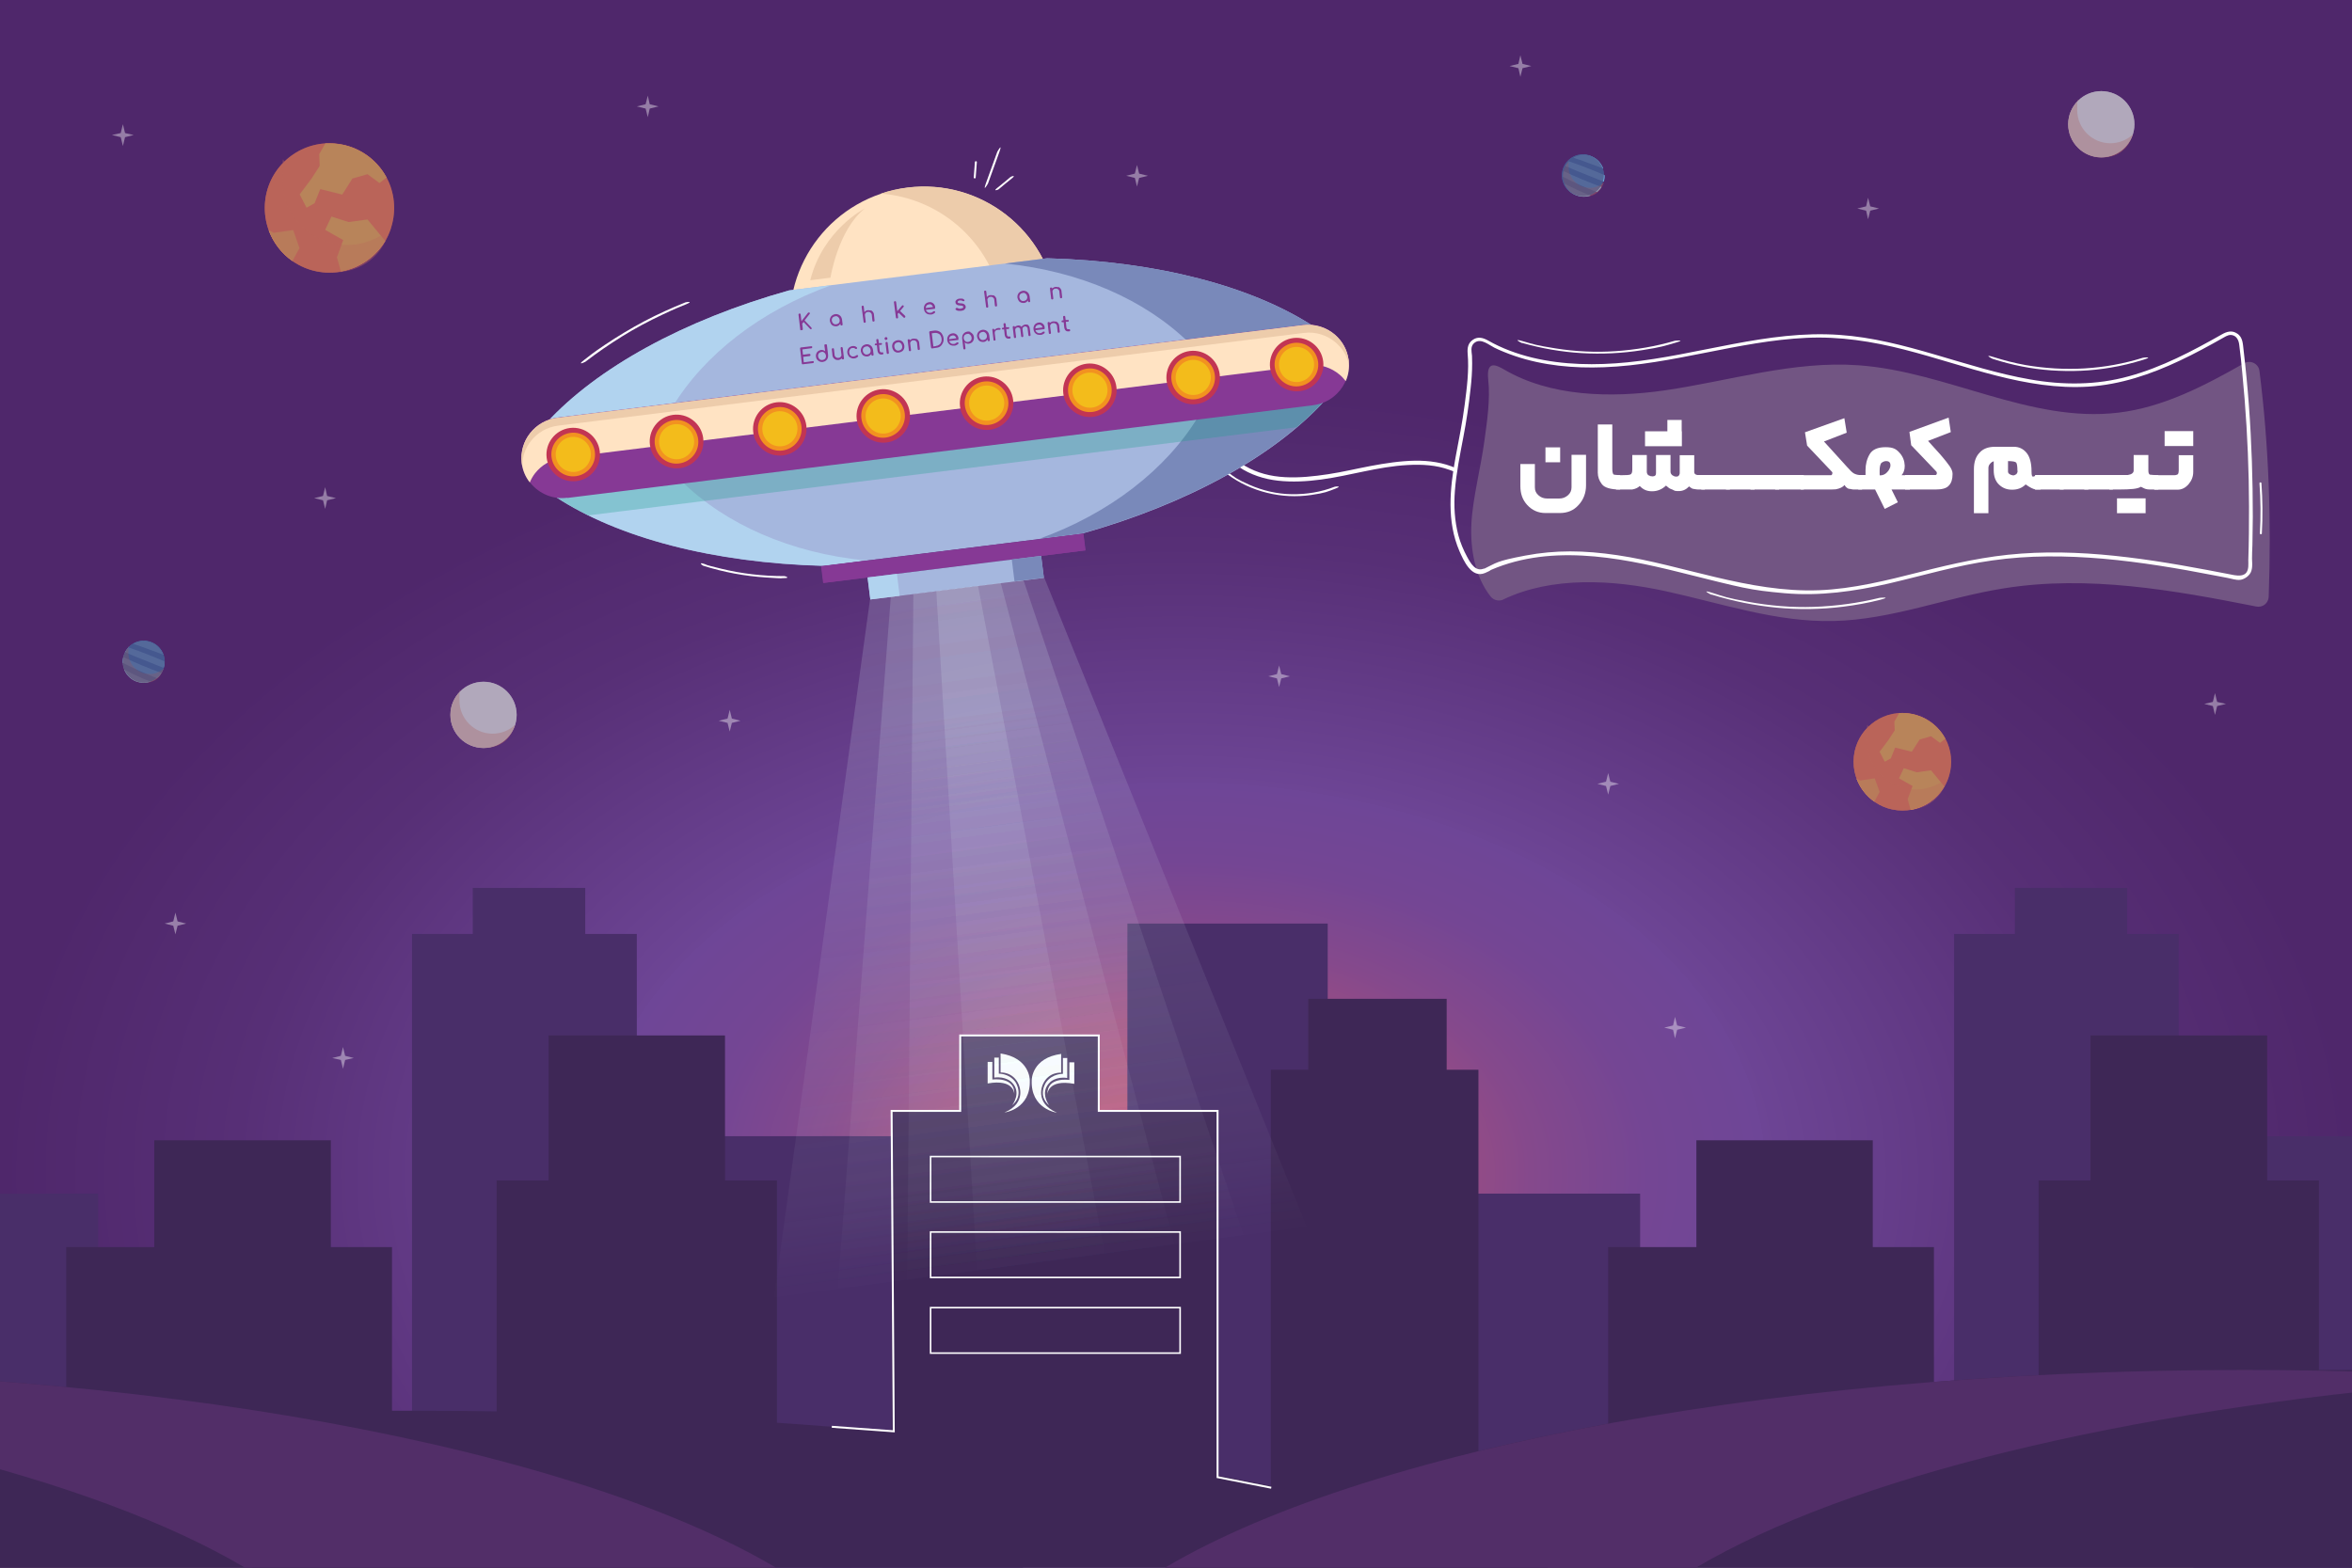 <svg xmlns="http://www.w3.org/2000/svg" xmlns:xlink="http://www.w3.org/1999/xlink" width="1200" height="800" viewBox="0 0 1200 800"><rect x="0" y="0" width="1200" height="800" fill="#333333" stroke="none"/><defs><style>      .cls-1 {        fill: #f29220;      }      .cls-2 {        fill: #edccab;      }      .cls-3 {        fill: #492e69;      }      .cls-4, .cls-5 {        fill: #ef7f5b;      }      .cls-6 {        fill: #6baddf;      }      .cls-7 {        fill: #4c8ac9;      }      .cls-8 {        fill: #c23553;      }      .cls-9, .cls-10, .cls-11 {        fill: #fff;      }      .cls-12 {        fill: #a5b7de;      }      .cls-13 {        opacity: .5;      }      .cls-13, .cls-14, .cls-15, .cls-16 {        fill: #3e2756;      }      .cls-17, .cls-18 {        fill: none;        stroke: #fff;        stroke-miterlimit: 10;      }      .cls-5, .cls-19 {        mix-blend-mode: multiply;      }      .cls-5, .cls-19, .cls-14 {        opacity: .3;      }      .cls-20 {        fill: url(#radial-gradient);      }      .cls-21 {        fill: url(#linear-gradient-3);      }      .cls-21, .cls-22, .cls-23, .cls-24 {        opacity: .2;      }      .cls-18 {        stroke-width: .8px;      }      .cls-25 {        fill: #f05771;        opacity: 0;      }      .cls-19 {        fill: #1d9e8b;      }      .cls-26 {        isolation: isolate;      }      .cls-22 {        fill: url(#linear-gradient-2);      }      .cls-27 {        fill: #ffe3c3;      }      .cls-28 {        fill: #edac5d;      }      .cls-29 {        fill: #b1d3ef;      }      .cls-10, .cls-16 {        opacity: .4;      }      .cls-23 {        fill: url(#linear-gradient);      }      .cls-30 {        fill: #f3bc1b;      }      .cls-31 {        fill: #725583;      }      .cls-24 {        fill: url(#linear-gradient-4);      }      .cls-32 {        fill: #522e68;      }      .cls-33 {        fill: #863995;      }      .cls-11 {        opacity: 0;      }      .cls-34 {        fill: #7989ba;      }    </style><radialGradient id="radial-gradient" cx="243.3" cy="369.4" fx="243.3" fy="369.4" r="250" gradientTransform="translate(16.9 8.1) scale(2.4 1.6)" gradientUnits="userSpaceOnUse"><stop offset="0" stop-color="#d2566c"></stop><stop offset="0" stop-color="#c9546f"></stop><stop offset=".2" stop-color="#a14e80"></stop><stop offset=".3" stop-color="#85498c"></stop><stop offset=".4" stop-color="#744694"></stop><stop offset=".5" stop-color="#6e4697"></stop><stop offset=".5" stop-color="#6d4595"></stop><stop offset=".8" stop-color="#572f76"></stop><stop offset="1" stop-color="#4f276b"></stop></radialGradient><linearGradient id="linear-gradient" x1="792" y1="720.5" x2="797.8" y2="129.6" gradientTransform="translate(1244.4 -23.2) rotate(172.9) scale(1 -.8)" gradientUnits="userSpaceOnUse"><stop offset="0" stop-color="#dff2f8" stop-opacity="0"></stop><stop offset=".1" stop-color="#def1f7" stop-opacity=".2"></stop><stop offset=".3" stop-color="#ddf1f7" stop-opacity=".4"></stop><stop offset=".5" stop-color="#dcf1f7" stop-opacity=".6"></stop><stop offset=".6" stop-color="#dbf1f7" stop-opacity=".8"></stop><stop offset=".8" stop-color="#dbf1f7" stop-opacity=".9"></stop><stop offset=".9" stop-color="#dbf1f7" stop-opacity="1"></stop><stop offset="1" stop-color="#dbf1f7"></stop></linearGradient><linearGradient id="linear-gradient-2" x1="792" y1="720.5" x2="797.8" y2="129.6" xlink:href="#linear-gradient"></linearGradient><linearGradient id="linear-gradient-3" x1="792" y1="720.5" x2="797.8" y2="129.6" xlink:href="#linear-gradient"></linearGradient><linearGradient id="linear-gradient-4" x1="792" y1="720.5" x2="797.8" y2="129.6" xlink:href="#linear-gradient"></linearGradient></defs><g class="cls-26"><g id="Layer_2"><rect class="cls-20" x="-11.7" y="-12.6" width="1224.4" height="821.2"></rect></g><g id="Layer_3"><path class="cls-11" d="M740.9,519.4c-193.8,31.1-384.7,76.5-574.6,125.6v-6.8c2.9-1.1,5.8-2.1,8.7-3.2,112.9-41,227.8-77.3,343.2-110.6,120-34.6,241.3-67.1,363.7-92.5,50.6-10.5,101.3-19.8,151.9-28.2v64.4c-51.4,9-102.7,19.2-153.6,30.4-46.5,6.6-92.9,13.4-139.2,20.9ZM897,566c-158.5,34.7-315,79.3-468.1,132.7-43.5,15.1-86.7,31-129.7,47.6,130.7-37,262-72.2,395.1-99.5,112.6-23,226.1-41,339.5-59.6v-40.3c-6.7.9-13.4,1.9-20.1,2.8-38.9,5.4-77.8,10.8-116.6,16.3ZM593.6,785.2c-35.7,12.3-70.5,25-104.8,38.2,99-22.8,198.6-42.8,298.4-61.3,81.9-15.2,164.1-28.7,246.6-40.3v-58.3c-9.7,2.1-19.5,4.3-29.2,6.5-138.8,31.4-276.3,68.9-410.9,115.2ZM966.5,138.2c22.4-2.4,44.8-4.7,67.3-6.9V49.8c-31.7,4.2-63.2,8.8-96.6,14-64.9,10-129.6,21.5-194.2,33.4-126.1,23.2-251.4,51.3-375.1,85.4-61.8,17.1-123.2,35.6-184.1,55.8-5.8,1.9-11.7,3.9-17.5,5.9v34.4c128.8-29.9,258.3-57.3,388.5-80.8,136.5-24.6,273.8-44.7,411.7-59.6ZM166.3,110.2C386.1,55.5,608,12.1,833-15.5c57.2-7,114.6-13,172-18.2h-111.9c-52.9,3.2-105.8,7.1-158.6,11.8-128.3,11.4-249.2,27.1-375.8,52-64.8,12.8-129.1,27.9-192.5,45.9v34.2ZM166.3,725.3c18-7.6,36.1-15,54.2-22.3-18.1,4.6-36.2,9.3-54.2,14v8.3ZM1033.7,815.5c-25.3,5.9-50.5,12-75.6,18.3h75.6v-18.3ZM246.7,833.7h41.2c23.1-10.8,46.3-21.3,69.7-31.4-37,10.3-74,20.8-110.9,31.4ZM325.1-33.7h-158.9V4.3c52.5-14.5,105.5-27.1,158.9-38ZM554.2,284.6c131.5-28.5,264-53.8,397.3-72.7,27.4-3.9,54.8-7.5,82.3-10.9v-.2c-42.6,4.1-85.2,8.6-127.7,13.7-130.6,15.6-263.9,36.8-396.2,62-115.1,21.9-229.5,46.6-343.6,73.3v38.4c.1,0,.3,0,.4-.1,127.1-41.8,256.8-75.1,387.5-103.5ZM346.8,503.7c-60.3,12.6-120.5,26-180.5,39.9v20.8c9-3.2,18-6.4,27-9.5,50.9-17.8,102.1-34.8,153.6-51.2ZM527.5,398.6c115.7-19.8,232.1-35.9,348.6-50.2,52.5-6.5,105.1-12.4,157.7-18.2v-59.9c-35.3,4.4-70.2,9.2-106,14.7-131.2,20-262,45.4-391.5,74.5-124.8,28-248.7,60.9-370,101.7v11.2c7.2-1.7,14.4-3.3,21.6-5,112.6-25.7,225.7-49.3,339.6-68.8Z"></path></g><g id="Layer_6"><path class="cls-31" d="M767.1,305.9c-2.2,1.1-4.9.5-6.5-1.4-8-10.1-10.5-24-9.9-37s4.8-28.6,6.7-42.9c1.3-9.5,3-20.8,1.9-30.9s4.2-7.4,8-5.2c23.6,13.9,54.3,14.7,82.1,10.7,33-4.8,65.6-15.2,98.8-12.8,45,3.2,87.6,29.5,132.4,24.2,23-2.7,44.1-13.7,64.3-25.2,3.3-1.9,7.5.2,7.9,4,4.8,38,6.1,76.8,4.7,115.1-.1,3.3-3.1,5.7-6.4,5-42.4-8.4-85.8-16.1-128.5-9.3-29.3,4.6-57.6,16.1-87.2,16.7-29,.7-57.1-9-85.5-15.2-27.1-5.9-58-7.7-82.9,4.2Z"></path><path class="cls-9" d="M626.2,242c6,4.5,13,7.7,20.3,9.5s14.9,2.2,22.4,1.1,8.3-1.7,12.3-3.2.3-1.2-.3-1c-6.9,2.7-14.4,3.9-21.8,3.8s-14.8-1.8-21.6-4.8-7.5-3.8-10.8-6.3-1,.5-.5.9h0Z"></path><path class="cls-9" d="M776.6,175c9.9,2.8,20.1,4.6,30.4,5.2s20.6.1,30.8-1.5,11.4-2.2,17-3.8.4-1.1-.3-1c-9.8,2.9-20,4.6-30.2,5.3s-20.5.2-30.6-1.4-11.3-2.1-16.8-3.7-.9.8-.3,1h0Z"></path><path class="cls-9" d="M1016.9,183.2c9.6,3.1,19.6,5.1,29.7,5.8s20.3.3,30.2-1.4c5.6-.9,11.2-2.3,16.7-4s.4-1.2-.3-1c-9.6,3-19.6,4.8-29.6,5.4s-20.2,0-30.1-1.7c-5.6-1-11-2.4-16.4-4.1s-.9.8-.3,1h0Z"></path><path class="cls-9" d="M873.3,303.4c10.8,3.4,21.9,5.6,33.2,6.7s22.7.9,33.9-.5c6.3-.8,12.6-1.9,18.8-3.5s.4-1.1-.3-1c-11,2.7-22.2,4.2-33.5,4.6s-22.5-.6-33.5-2.6-12.4-2.7-18.4-4.6-.9.8-.3,1h0Z"></path><path class="cls-9" d="M1152.8,246.6c.6,8.5.7,17.1.2,25.6,0,.6,1,.6,1,0,.5-8.5.4-17.1-.2-25.6,0-.6-1-.6-1,0h0Z"></path><path class="cls-9" d="M298.4,184.8c6.1-4.7,12.5-9.1,19.1-13.2s13.4-7.7,20.4-11,8-3.6,12.1-5.3.3-1.2-.3-1c-7.2,2.9-14.3,6.1-21.1,9.7s-13.6,7.7-20,12-7.2,5.1-10.7,7.8,0,1.3.5.9h0Z"></path><path class="cls-9" d="M497.8,90.6l.6-7.9c0-.6-1-.6-1,0l-.6,7.9c0,.6,1,.6,1,0h0Z"></path><path class="cls-9" d="M504.1,93.6c1.9-5.3,3.8-10.5,5.7-15.8s-.7-.9-1-.3c-1.9,5.3-3.8,10.5-5.7,15.8s.7.9,1,.3h0Z"></path><path class="cls-9" d="M509.5,96.6c2.3-1.9,4.5-3.8,6.8-5.6s-.2-1.1-.7-.7c-2.3,1.9-4.5,3.8-6.8,5.6s.2,1.1.7.7h0Z"></path><path class="cls-9" d="M358.8,288.7c10.4,3.3,21.2,5.3,32.1,6s6.2.3,9.3.3.6-1,0-1c-10.9,0-21.7-1.2-32.3-3.8s-5.9-1.6-8.8-2.5-.9.8-.3,1h0Z"></path></g><g id="Layer_1"><g><rect class="cls-3" x="575.2" y="471.3" width="102.2" height="299.1"></rect><rect class="cls-3" x="419.7" y="579.8" width="102.2" height="221.7"></rect><rect class="cls-3" x="1119.1" y="579.8" width="102.2" height="221.7"></rect><rect class="cls-3" x="732.3" y="609.1" width="104.5" height="178.3"></rect><polygon class="cls-3" points="1085.3 453.1 1028 453.1 1028 476.6 997 476.6 997 733.4 1028 733.4 1085.3 733.4 1111.6 733.4 1111.6 476.6 1085.3 476.6 1085.3 453.1"></polygon></g><g><polygon class="cls-15" points="1156.7 602.4 1156.7 528.4 1066.6 528.4 1066.6 602.4 1040.1 602.4 1040.1 794.1 1183.1 794.1 1183.1 602.4 1156.7 602.4"></polygon><polygon class="cls-15" points="955.5 636.4 955.5 581.9 865.5 581.9 865.5 636.4 820.5 636.4 820.5 761.7 986.7 761.7 986.7 636.4 955.5 636.4"></polygon><polygon class="cls-15" points="738.1 545.9 738.1 509.7 667.5 509.7 667.5 545.9 648.4 545.9 648.4 794.1 754.3 794.1 754.3 545.9 738.1 545.9"></polygon><polygon class="cls-15" points="560.6 566.9 560.6 528.4 489.9 528.4 489.9 566.9 454.9 566.9 454.9 761.7 621.2 761.7 621.2 566.9 560.6 566.9"></polygon></g><rect class="cls-3" x="332.4" y="579.8" width="102.2" height="221.7"></rect><rect class="cls-3" x="-54.4" y="609.1" width="104.5" height="178.3"></rect><polygon class="cls-3" points="298.6 453.1 241.2 453.1 241.2 476.6 210.2 476.6 210.2 733.4 241.2 733.4 298.6 733.4 324.9 733.4 324.9 476.6 298.6 476.6 298.6 453.1"></polygon><polygon class="cls-15" points="369.9 602.4 369.9 528.4 279.9 528.4 279.9 602.4 253.4 602.4 253.4 794.1 396.4 794.1 396.4 602.4 369.9 602.4"></polygon><polygon class="cls-15" points="168.8 636.4 168.8 581.9 78.7 581.9 78.7 636.4 33.8 636.4 33.8 761.7 200 761.7 200 636.4 168.8 636.4"></polygon><path class="cls-15" d="M808.1,808.6c-100.7-52.2-330.7-88.7-598.4-88.7s-54.5.4-81,1.1v87.6h679.4Z"></path><path class="cls-15" d="M580.8,808.6c94.9-64.5,311.8-109.5,564.1-109.5s51.4.5,76.4,1.4v108.1h-640.5Z"></path><path class="cls-32" d="M1221.3,700.5c-25-.9-50.5-1.4-76.4-1.4-252.3,0-469.1,45-564.1,109.5h270.9c69.4-47.1,203.8-83.8,369.6-100.2v-7.9Z"></path><path class="cls-15" d="M409.5,808.6c-94.9-64.5-311.8-109.5-564.1-109.5-25.9,0-51.4.5-76.4,1.4v108.1s640.5,0,640.5,0Z"></path><path class="cls-32" d="M-231,700.5c25-.9,50.5-1.4,76.4-1.4,252.3,0,469.1,45,564.1,109.5H138.6c-69.4-47.1-203.8-83.8-369.6-100.2v-7.9Z"></path><polyline class="cls-17" points="424.4 728.1 456 730.4 454.9 566.9 489.9 566.9 489.9 528.4 560.6 528.4 560.6 566.9 621.2 566.9 621.2 753.8 648.6 759.2"></polyline><rect class="cls-18" x="474.8" y="590.2" width="127.3" height="23.2"></rect><rect class="cls-18" x="474.8" y="628.7" width="127.3" height="23.2"></rect><rect class="cls-18" x="474.8" y="667.3" width="127.3" height="23.2"></rect><g><circle class="cls-4" cx="168.1" cy="106.1" r="33"></circle><path class="cls-28" d="M162.8,78.8l3.2-5.6c.7,0,1.4,0,2.1,0,12.6,0,23.5,7,29.1,17.4l-3.6,2.8-6.1-4.5-7.7,2.2-5.2,8.2-11.2-2.8-2.9,7.2-4.1,2.3-3.5-6.8,6-8,4.2-6.5-.2-6ZM196.5,122.9l-9-10.9-9.7,1.3-8.7-2.8-3.2,6.8,9.2,5.2-3.2,8.8,2,7.2c9.7-1.7,17.9-7.6,22.7-15.7ZM137.1,117.5c2.4,6.4,6.6,11.9,12.1,15.7l3.6-6.6-3.2-9.2-10,1.4-2.4-1.3Z"></path><path class="cls-5" d="M177.1,125c-18.2,0-33-14.8-33-33s.5-6.8,1.5-10c-6.5,6-10.5,14.6-10.5,24.2,0,18.2,14.8,33,33,33s27.2-9.7,31.5-23c-5.9,5.5-13.8,8.8-22.5,8.8Z"></path><circle class="cls-14" cx="168.1" cy="106.1" r="33"></circle></g><g><circle class="cls-4" cx="970.6" cy="388.7" r="24.9"></circle><path class="cls-28" d="M966.6,368.1l2.4-4.2c.5,0,1.1,0,1.6,0,9.5,0,17.7,5.3,21.9,13.1l-2.7,2.1-4.6-3.4-5.8,1.7-4,6.2-8.5-2.1-2.2,5.5-3.1,1.7-2.6-5.1,4.5-6,3.2-4.9-.2-4.5ZM992,401.3l-6.8-8.2-7.3,1-6.6-2.1-2.4,5.2,6.9,3.9-2.5,6.7,1.5,5.5c7.3-1.3,13.5-5.7,17.1-11.9ZM947.2,397.3c1.8,4.8,5,8.9,9.1,11.8l2.7-5-2.5-6.9-7.5,1.1-1.8-1Z"></path><path class="cls-5" d="M977.4,402.9c-13.7,0-24.9-11.1-24.9-24.9s.4-5.2,1.2-7.5c-4.9,4.5-8,11-8,18.2,0,13.7,11.1,24.9,24.9,24.9s20.5-7.3,23.7-17.4c-4.4,4.1-10.4,6.7-16.9,6.7Z"></path><circle class="cls-14" cx="970.6" cy="388.7" r="24.9"></circle></g><g><circle class="cls-9" cx="1072.1" cy="63.4" r="16.9"></circle><path class="cls-25" d="M1065.9,57.3c6.1-1.7,12.4-3.5,18.9-5,1.4,1.6,2.5,3.4,3.2,5.5-6.8,1.2-13.5,2.4-20.3,3.6-4.2.7-8.3,1.4-12.5,2.2,0,0,0,0,0-.1,0-1.1.1-2.1.3-3.1,3.5-1,6.9-2.1,10.4-3ZM1055.5,66.3c.3,2,1,3.9,2,5.6,4.8-1.8,9.6-3.4,14.4-5,5.6-1.9,11.3-3.6,17-5.4,0-.3,0-.7-.1-1-7.4,1.3-14.7,2.6-22.1,3.9-3.7.6-7.4,1.3-11.1,1.9ZM1076.6,79c-1.8.4-3.5.9-5.3,1.3.3,0,.5,0,.8,0,3.1,0,5.9-.8,8.4-2.3-1.3.3-2.6.6-3.9.9ZM1088.9,64.6c-4.9,1.5-9.8,3.1-14.7,4.7-5,1.7-10,3.3-14.9,5.2,1.5,1.8,3.4,3.2,5.6,4.2,6.8-1.7,13.6-3.3,20.4-4.8,2-2.6,3.3-5.8,3.6-9.3ZM1065.2,54.7c5.6-1.5,11.4-3.2,17.3-4.6-2.9-2.3-6.5-3.6-10.4-3.6-7.1,0-13.2,4.4-15.7,10.7,2.9-.9,5.9-1.7,8.8-2.5Z"></path><path class="cls-5" d="M1076.7,73.1c-9.3,0-16.9-7.6-16.9-16.9s.3-3.5.8-5.1c-3.3,3.1-5.4,7.5-5.4,12.4,0,9.3,7.6,16.9,16.9,16.9s13.9-4.9,16.1-11.8c-3,2.8-7.1,4.5-11.5,4.5Z"></path><circle class="cls-16" cx="1072.1" cy="63.4" r="16.9"></circle></g><g><circle class="cls-9" cx="246.7" cy="364.8" r="16.9"></circle><path class="cls-25" d="M240.5,358.6c6.1-1.7,12.4-3.5,18.9-5,1.4,1.6,2.5,3.4,3.2,5.5-6.8,1.2-13.5,2.4-20.3,3.6-4.2.7-8.3,1.4-12.5,2.2,0,0,0,0,0-.1,0-1.1.1-2.1.3-3.1,3.5-1,6.9-2.1,10.4-3ZM230.1,367.6c.3,2,1,3.9,2,5.6,4.8-1.8,9.6-3.4,14.4-5,5.6-1.9,11.3-3.6,17-5.4,0-.3,0-.7-.1-1-7.4,1.3-14.7,2.6-22.1,3.9-3.7.6-7.4,1.3-11.1,1.9ZM251.2,380.3c-1.8.4-3.5.9-5.3,1.3.3,0,.5,0,.8,0,3.1,0,5.9-.8,8.4-2.3-1.3.3-2.6.6-3.9.9ZM263.5,365.9c-4.9,1.5-9.8,3.1-14.7,4.7-5,1.7-10,3.3-14.9,5.2,1.5,1.8,3.4,3.2,5.6,4.2,6.8-1.7,13.6-3.3,20.4-4.8,2-2.6,3.3-5.8,3.6-9.3ZM239.8,356.1c5.6-1.5,11.4-3.2,17.3-4.6-2.9-2.3-6.5-3.6-10.4-3.6-7.1,0-13.2,4.4-15.7,10.7,2.9-.9,5.9-1.7,8.8-2.5Z"></path><path class="cls-5" d="M251.3,374.4c-9.3,0-16.9-7.6-16.9-16.9s.3-3.5.8-5.1c-3.3,3.1-5.4,7.5-5.4,12.4,0,9.3,7.6,16.9,16.9,16.9s13.9-4.9,16.1-11.8c-3,2.8-7.1,4.5-11.5,4.5Z"></path><circle class="cls-16" cx="246.7" cy="364.8" r="16.9"></circle></g><g><circle class="cls-7" cx="808.1" cy="89.7" r="10.7" transform="translate(444.4 816.9) rotate(-69.8)"></circle><path class="cls-6" d="M802.8,80.4c.1,0,.3-.2.4-.2,5.2-2.7,11.7-.6,14.3,4.7.2.4.3.7.5,1.1-2-.8-4-1.5-5.9-2.2-3.1-1.2-6.2-2.3-9.3-3.3ZM818.3,92.7c.3-1.1.5-2.2.4-3.3-6-2.6-12.1-5-18.3-7.1-.7.7-1.3,1.6-1.8,2.4,6.5,2.9,13.1,5.3,19.6,8ZM814.8,98c.9-.8,1.7-1.6,2.3-2.6-6.6-2.4-13.1-5.1-19.4-8.1-.2,1-.3,1.9-.3,2.9,5.6,2.9,11.4,5.5,17.3,7.8ZM798.2,93.7c.1.3.3.6.4.9,2.4,4.8,8,6.9,13,5.2-4.6-1.7-9-3.8-13.4-6.1Z"></path><path class="cls-5" d="M811,95.8c-5.9,0-10.7-4.8-10.7-10.7s.2-2.2.5-3.2c-2.1,1.9-3.4,4.7-3.4,7.8,0,5.9,4.8,10.7,10.7,10.7s8.8-3.1,10.2-7.4c-1.9,1.8-4.5,2.9-7.3,2.9Z"></path><circle class="cls-13" cx="808.1" cy="89.7" r="10.7" transform="translate(444.4 816.9) rotate(-69.8)"></circle></g><g><circle class="cls-7" cx="73.3" cy="337.8" r="10.7" transform="translate(-269 289.8) rotate(-69.8)"></circle><path class="cls-6" d="M68.1,328.5c.1,0,.3-.2.4-.2,5.2-2.7,11.7-.6,14.3,4.7.2.4.3.7.5,1.1-2-.8-4-1.5-5.9-2.2-3.1-1.2-6.2-2.3-9.3-3.3ZM83.5,340.8c.3-1.1.5-2.2.4-3.3-6-2.6-12.1-5-18.3-7.1-.7.7-1.3,1.6-1.8,2.4,6.5,2.9,13.1,5.3,19.6,8ZM80,346c.9-.8,1.7-1.6,2.3-2.6-6.6-2.4-13.1-5.1-19.4-8.1-.2,1-.3,1.9-.3,2.9,5.6,2.9,11.4,5.5,17.3,7.8ZM63.4,341.7c.1.3.3.6.4.9,2.4,4.8,8,6.9,13,5.2-4.6-1.7-9-3.8-13.4-6.1Z"></path><path class="cls-5" d="M76.2,343.9c-5.9,0-10.7-4.8-10.7-10.7s.2-2.2.5-3.2c-2.1,1.9-3.4,4.7-3.4,7.8,0,5.9,4.8,10.7,10.7,10.7s8.8-3.1,10.2-7.4c-1.9,1.8-4.5,2.9-7.3,2.9Z"></path><circle class="cls-13" cx="73.3" cy="337.8" r="10.7" transform="translate(-269 289.8) rotate(-69.8)"></circle></g><polygon class="cls-10" points="176.1 538.8 180.5 539.9 176.1 540.9 175 545.4 173.9 540.9 169.5 539.9 173.9 538.8 175 534.3 176.1 538.8"></polygon><polygon class="cls-10" points="580.1 84.2 579 88.6 574.6 89.7 579 90.8 580.1 95.2 581.2 90.8 585.7 89.7 581.2 88.6 580.1 84.2"></polygon><polygon class="cls-10" points="854.6 518.9 853.6 523.3 849.1 524.4 853.6 525.5 854.6 529.9 855.7 525.5 860.2 524.4 855.7 523.3 854.6 518.9"></polygon><polygon class="cls-10" points="330.5 48.8 329.4 53.2 324.9 54.3 329.4 55.4 330.5 59.8 331.5 55.4 336 54.3 331.5 53.2 330.5 48.8"></polygon><polygon class="cls-10" points="165.9 248.6 164.8 253.1 160.3 254.2 164.8 255.3 165.9 259.7 166.9 255.3 171.4 254.2 166.9 253.1 165.9 248.6"></polygon><polygon class="cls-10" points="775.7 28.2 774.7 32.6 770.2 33.7 774.7 34.8 775.7 39.2 776.8 34.8 781.3 33.7 776.8 32.6 775.7 28.2"></polygon><polygon class="cls-10" points="62.7 63.4 61.6 67.9 57.1 68.9 61.6 70 62.7 74.5 63.8 70 68.2 68.9 63.8 67.9 62.7 63.4"></polygon><polygon class="cls-10" points="652.6 339.6 651.5 344 647.1 345.1 651.5 346.2 652.6 350.6 653.7 346.2 658.1 345.1 653.7 344 652.6 339.6"></polygon><polygon class="cls-10" points="953.1 100.9 952.1 105.3 947.6 106.4 952.1 107.5 953.1 111.9 954.2 107.5 958.7 106.4 954.2 105.3 953.1 100.9"></polygon><polygon class="cls-10" points="372.3 362.2 371.2 366.7 366.7 367.8 371.2 368.9 372.3 373.3 373.4 368.9 377.8 367.8 373.4 366.7 372.3 362.2"></polygon><polygon class="cls-10" points="1130.1 353.7 1129 358.2 1124.6 359.2 1129 360.3 1130.1 364.8 1131.2 360.3 1135.7 359.2 1131.2 358.2 1130.1 353.7"></polygon><polygon class="cls-10" points="820.5 394.5 819.4 398.9 815 400 819.4 401.1 820.5 405.5 821.6 401.1 826 400 821.6 398.9 820.5 394.5"></polygon><polygon class="cls-10" points="89.5 465.7 88.4 470.2 84 471.3 88.4 472.4 89.5 476.8 90.6 472.4 95 471.3 90.6 470.2 89.5 465.7"></polygon><path class="cls-9" d="M632,238.2c6,4.1,13,6.3,20.1,7.1s14.7.4,22-.6c7.3-1,14.5-2.6,21.7-4.1s14.9-2.9,22.4-3.3,14.6,0,21.4,2.5,1.6.6,2.4,1,1.1.1,1.4-.4.1-1.1-.4-1.4c-6.6-3-13.9-4-21.1-3.9s-15.2,1.3-22.6,2.7-14.4,3.1-21.7,4.2-14.6,1.9-22,1.5-14.1-2.1-20.3-5.7-1.5-.9-2.3-1.4c-1.1-.7-2.1,1-1,1.7h0Z"></path><path class="cls-9" d="M757.2,290.1c-4.4,1.9-6.9-2.7-8.7-6s-3.4-7.1-4.4-10.8c-2-7.5-2.4-15.3-1.8-22.9.7-9.2,2.6-18.3,4.3-27.3,1.6-8.2,2.8-16.5,3.7-24.8.5-4.3.8-8.6.8-12.9s-.1-3.9-.3-5.8,0-3.7,1.8-4.9c3.2-2.1,7,1.3,9.8,2.7s6.8,3,10.3,4.2c14.6,5,30.3,6.4,45.7,5.8,34.9-1.3,68.4-13.4,103.3-15,16.9-.8,33.5,1.8,49.9,6s31.2,9.3,47,13.3c15.3,3.9,31.1,6.6,46.9,5.6,16.3-1,31.9-6.3,46.5-13.2,7.7-3.6,15.2-7.7,22.6-11.9,1.6-.9,3-1.7,4.9-1s2.8,2.8,3,5c.6,4.6,1.1,9.2,1.5,13.8,1.8,18.2,2.9,36.5,3.3,54.8.2,9.2.2,18.3.1,27.5,0,4.5-.2,9-.3,13.5,0,2.1.3,4.7-1,6.4s-3.9,1.7-6.2,1.3c-18-3.5-36-6.9-54.2-9.1-18.1-2.2-36.3-3.2-54.5-1.9s-34.6,5.1-51.6,9.4-34,8.6-51.5,9.3c-17.9.7-35.6-2.6-52.9-6.7-16.6-3.9-33.2-8.7-50.1-11.2s-31.4-2.7-46.8.2-14.6,3.7-21.4,6.9-.1,2.3,1,1.7c31.3-14.9,67.3-8,99.4,0s35.1,9,53.1,10.6c18,1.6,35.6-.9,53.1-4.9,17.6-4.1,35-9.3,52.9-11.8,18.7-2.7,37.7-2.5,56.5-.9,19.3,1.7,38.3,4.9,57.3,8.6,2.1.4,4.2.8,6.3,1.2s4.3,1.2,6.4,1,5.1-2.1,5.8-4.7.3-4.2.3-6.1.1-4.8.2-7.1c0-4.8.2-9.5.2-14.3,0-19-.6-38-2-56.9-.7-9.4-1.6-18.7-2.7-28.1-.4-3.1-.3-6.6-3.3-8.5-2.7-1.8-5.3-1-7.9.5-15,8.5-30.5,16.7-47.3,21.3-16.6,4.6-33.6,4.6-50.5,1.6-32.8-5.7-63.7-20.4-97.2-22.7-36.8-2.6-72,10.4-108.2,14-16.1,1.6-32.7,1.4-48.5-2.4-7.8-1.9-15.5-4.7-22.5-8.7-2.5-1.4-5.1-2.2-7.7-.5s-3,4.2-2.8,7c.8,8.7-.4,17.6-1.5,26.2s-3,18.1-4.7,27.1c-2.9,15.8-4.5,32.5,2,47.6,2.2,5,6.2,14.1,13.1,11.2s.7-2.4-.5-1.9Z"></path></g><g id="Layer_4"><g><path class="cls-9" d="M510.5,537.5v9.8s6.3-.5,9.2,6c0,0,4.6,9.4-7.2,14.4,0,0,13.5-1.6,12.9-16.6,0,0,0-11.3-14.9-13.5Z"></path><path class="cls-9" d="M509.6,539.9v8s5.2-.2,8.4,4.2c0,0,4.7,6.7-1.6,11.9,0,0,5.2-6.5-.3-11.8,0,0-3-3.1-8.8-2.3v-10.2s2.4,0,2.4,0Z"></path><path class="cls-9" d="M503.9,541.9h2.4s0,9,0,9c0,0,11.7-1.7,11.2,7.6,0,0,.3-8.1-13.6-5.6v-11Z"></path><path class="cls-9" d="M541.4,537.6v9.8s-6.4-.6-9.3,5.9c0,0-4.7,9.3,7.1,14.5,0,0-13.5-1.8-12.8-16.7,0,0,0-11.3,15.1-13.3Z"></path><path class="cls-9" d="M542.3,540v8s-5.3-.2-8.5,4.2c0,0-4.8,6.6,1.5,11.9,0,0-5.1-6.6.4-11.8,0,0,3-3.1,8.8-2.2v-10.2s-2.3,0-2.3,0Z"></path><path class="cls-9" d="M548,542.1h-2.4s0,9,0,9c0,0-11.7-1.8-11.2,7.5,0,0-.2-8.1,13.7-5.5v-11Z"></path></g><path class="cls-27" d="M462.9,95.8c37.5-4.7,71.6,21.9,76.3,59.4l-135.7,16.9c-4.7-37.5,21.9-71.6,59.4-76.3Z"></path><path class="cls-2" d="M449.4,98.8c4.3-1.5,8.8-2.5,13.5-3.1,37.5-4.7,71.6,21.9,76.3,59.4l-27.3,3.4c-4.1-32.8-30.7-57.3-62.5-59.7Z"></path><path class="cls-2" d="M441.2,106.4s-21.3,10.8-27.8,36.6l10.3-1.3s3.9-24.5,17.5-35.3Z"></path><path class="cls-12" d="M278.8,215.8c25.7-28,69.7-52.4,123.8-67.6l131.7-16.4c56.2,1.5,104.8,14.3,136.6,35.2l-392,48.8Z"></path><path class="cls-34" d="M512.7,134.5l21.6-2.7c56.2,1.5,104.8,14.3,136.6,35.2l-64.2,8c-22.4-22-55.8-36.7-93.9-40.5Z"></path><path class="cls-29" d="M402.6,148.2l21.6-2.7c-36.1,13-64.9,35.4-81.2,62.3l-64.2,8c25.7-28,69.7-52.4,123.8-67.6Z"></path><path class="cls-12" d="M283.5,253.6c31.8,20.9,80.4,33.7,136.6,35.2l131.7-16.4c54.1-15.2,98.1-39.6,123.8-67.6l-392,48.8Z"></path><path class="cls-34" d="M530.1,275l21.6-2.7c54.1-15.2,98.1-39.6,123.8-67.6l-64.2,8c-16.3,26.8-45.1,49.3-81.2,62.3Z"></path><path class="cls-29" d="M420,288.7l21.6-2.7c-38.1-3.7-71.6-18.5-93.9-40.5l-64.2,8c31.8,20.9,80.4,33.7,136.6,35.2Z"></path><path class="cls-19" d="M661.7,218l-361.5,45c-6-2.9-11.5-6.1-16.7-9.4l392-48.8c-4.1,4.5-8.8,8.9-13.8,13.2Z"></path><path class="cls-33" d="M289.5,254.1l380.4-47.3c4.8-.6,9-2.7,12.2-5.9,4.4-4.3,6.8-10.6,6-17.2h0c-.7-5.2-3.2-9.8-7-13-4.3-3.7-10.2-5.7-16.3-4.9l-380.4,47.3c-5.7.7-10.6,3.6-13.9,7.8-3.3,4.2-5,9.6-4.3,15.2h0c1,7.8,6.2,14,13.1,16.7,3.1,1.2,6.6,1.7,10.1,1.2Z"></path><path class="cls-27" d="M683.6,191.3c-4.3-3.7-10.2-5.7-16.3-4.9l-380.4,47.3c-5.7.7-10.6,3.6-13.9,7.8-1.1,1.4-2,3-2.7,4.7-2.2-2.8-3.7-6.2-4.1-9.9-.7-5.6,1-11.1,4.3-15.2,3.3-4.2,8.2-7.1,13.9-7.8l380.4-47.3c6.1-.8,12,1.2,16.3,4.9,3.7,3.2,6.3,7.7,7,13,.5,3.7-.1,7.4-1.5,10.6-.9-1.1-1.8-2.2-2.9-3.1Z"></path><path class="cls-2" d="M681.5,174.8c-4.3-3.7-10.2-5.7-16.3-4.9l-380.4,47.3c-5.7.7-10.6,3.6-13.9,7.8-2.9,3.7-4.5,8.2-4.4,13.1-.1-.6-.3-1.3-.3-1.9-.7-5.6,1-11.1,4.3-15.2,3.3-4.2,8.2-7.1,13.9-7.8l380.4-47.3c6.1-.8,12,1.2,16.3,4.9,3.7,3.2,6.3,7.7,7,13,0,.7.1,1.3.1,2-1-4.4-3.4-8.1-6.6-10.9Z"></path><g><g><path class="cls-8" d="M648,187.7c.9,7.5,7.8,12.8,15.2,11.9,7.5-.9,12.8-7.8,11.9-15.2-.9-7.5-7.8-12.8-15.2-11.9-7.5.9-12.8,7.8-11.9,15.2Z"></path><path class="cls-1" d="M650.4,187.4c.8,6.1,6.3,10.5,12.4,9.7,6.1-.8,10.5-6.3,9.7-12.4-.8-6.1-6.3-10.5-12.4-9.7-6.1.8-10.5,6.3-9.7,12.4Z"></path><path class="cls-30" d="M652.6,187.1c.6,4.9,5.1,8.4,10,7.8s8.4-5.1,7.8-10c-.6-4.9-5.1-8.4-10-7.8-4.9.6-8.4,5.1-7.8,10Z"></path></g><g><path class="cls-8" d="M595.2,194.3c.9,7.5,7.8,12.8,15.2,11.9,7.5-.9,12.8-7.8,11.9-15.2-.9-7.5-7.8-12.8-15.2-11.9-7.5.9-12.8,7.8-11.9,15.2Z"></path><path class="cls-1" d="M597.7,194c.8,6.1,6.3,10.5,12.4,9.7,6.1-.8,10.5-6.3,9.7-12.4-.8-6.1-6.3-10.5-12.4-9.7-6.1.8-10.5,6.3-9.7,12.4Z"></path><path class="cls-30" d="M599.9,193.7c.6,4.9,5.1,8.4,10,7.8,4.9-.6,8.4-5.1,7.8-10-.6-4.9-5.1-8.4-10-7.8-4.9.6-8.4,5.1-7.8,10Z"></path></g><g><path class="cls-8" d="M542.5,200.8c.9,7.5,7.8,12.8,15.2,11.9,7.5-.9,12.8-7.8,11.9-15.2-.9-7.5-7.8-12.8-15.2-11.9-7.5.9-12.8,7.8-11.9,15.2Z"></path><path class="cls-1" d="M545,200.5c.8,6.1,6.3,10.5,12.4,9.7,6.1-.8,10.5-6.3,9.7-12.4-.8-6.1-6.3-10.5-12.4-9.7-6.1.8-10.5,6.3-9.7,12.4Z"></path><path class="cls-30" d="M547.2,200.2c.6,4.9,5.1,8.4,10,7.8,4.9-.6,8.4-5.1,7.8-10-.6-4.9-5.1-8.4-10-7.8-4.9.6-8.4,5.1-7.8,10Z"></path></g><g><path class="cls-8" d="M489.8,207.4c.9,7.5,7.8,12.8,15.2,11.9,7.5-.9,12.8-7.8,11.9-15.2-.9-7.5-7.8-12.8-15.2-11.9-7.5.9-12.8,7.8-11.9,15.2Z"></path><path class="cls-1" d="M492.3,207.1c.8,6.1,6.3,10.5,12.4,9.7,6.1-.8,10.5-6.3,9.7-12.4-.8-6.1-6.3-10.5-12.4-9.7-6.1.8-10.5,6.3-9.7,12.4Z"></path><path class="cls-30" d="M494.5,206.8c.6,4.9,5.1,8.4,10,7.8,4.9-.6,8.4-5.1,7.8-10-.6-4.9-5.1-8.4-10-7.8-4.9.6-8.4,5.1-7.8,10Z"></path></g><g><path class="cls-8" d="M437.1,213.9c.9,7.5,7.8,12.8,15.2,11.9,7.5-.9,12.8-7.8,11.9-15.2-.9-7.5-7.8-12.8-15.2-11.9s-12.8,7.8-11.9,15.2Z"></path><path class="cls-1" d="M439.5,213.6c.8,6.1,6.3,10.5,12.4,9.7,6.1-.8,10.5-6.3,9.7-12.4-.8-6.1-6.3-10.5-12.4-9.7-6.1.8-10.5,6.3-9.7,12.4Z"></path><path class="cls-30" d="M441.7,213.4c.6,4.9,5.1,8.4,10,7.8,4.9-.6,8.4-5.1,7.8-10-.6-4.9-5.1-8.4-10-7.8-4.9.6-8.4,5.1-7.8,10Z"></path></g><g><path class="cls-8" d="M384.3,220.5c.9,7.5,7.8,12.8,15.2,11.9,7.5-.9,12.8-7.8,11.9-15.2-.9-7.5-7.8-12.8-15.2-11.9-7.5.9-12.8,7.8-11.9,15.2Z"></path><path class="cls-1" d="M386.8,220.2c.8,6.1,6.3,10.5,12.4,9.7,6.1-.8,10.5-6.3,9.7-12.4-.8-6.1-6.3-10.5-12.4-9.7-6.1.8-10.5,6.3-9.7,12.4Z"></path><path class="cls-30" d="M389,219.9c.6,4.9,5.1,8.4,10,7.8,4.9-.6,8.4-5.1,7.8-10-.6-4.9-5.1-8.4-10-7.8-4.9.6-8.4,5.1-7.8,10Z"></path></g><g><circle class="cls-8" cx="345.2" cy="225.4" r="13.7" transform="translate(-43.3 363.3) rotate(-52.7)"></circle><path class="cls-1" d="M334.1,226.8c.8,6.1,6.3,10.5,12.4,9.7,6.1-.8,10.5-6.3,9.7-12.4-.8-6.1-6.3-10.5-12.4-9.7-6.1.8-10.5,6.3-9.7,12.4Z"></path><path class="cls-30" d="M336.3,226.5c.6,4.9,5.1,8.4,10,7.8,4.9-.6,8.4-5.1,7.8-10-.6-4.9-5.1-8.4-10-7.8-4.9.6-8.4,5.1-7.8,10Z"></path></g><g><path class="cls-8" d="M278.9,233.6c.9,7.5,7.8,12.8,15.2,11.9,7.5-.9,12.8-7.8,11.9-15.2-.9-7.5-7.8-12.8-15.2-11.9-7.5.9-12.8,7.8-11.9,15.2Z"></path><path class="cls-1" d="M281.4,233.3c.8,6.1,6.3,10.5,12.4,9.7,6.1-.8,10.5-6.3,9.7-12.4-.8-6.1-6.3-10.5-12.4-9.7-6.1.8-10.5,6.3-9.7,12.4Z"></path><path class="cls-30" d="M283.6,233c.6,4.9,5.1,8.4,10,7.8,4.9-.6,8.4-5.1,7.8-10-.6-4.9-5.1-8.4-10-7.8-4.9.6-8.4,5.1-7.8,10Z"></path></g></g><g><rect class="cls-33" x="419" y="280.5" width="134.7" height="8.6" transform="translate(1004.3 507.4) rotate(172.9)"></rect><rect class="cls-33" x="530.6" y="273.6" width="22.8" height="8.6" transform="translate(1114.1 486.8) rotate(172.9)"></rect><rect class="cls-33" x="419.5" y="287.4" width="22.8" height="8.6" transform="translate(894.4 528) rotate(172.9)"></rect></g><rect class="cls-12" x="443" y="289" width="89.2" height="11.3" transform="translate(1007.9 526.9) rotate(172.9)"></rect><rect class="cls-34" x="516.9" y="284.5" width="15.1" height="11.3" transform="translate(1080.7 513.3) rotate(172.9)"></rect><rect class="cls-29" x="443.3" y="293.6" width="15.1" height="11.3" transform="translate(935.2 540.6) rotate(172.9)"></rect><g><polygon class="cls-23" points="369.1 849.6 443.9 305.8 488.5 300.3 506 298.1 532.8 294.8 738.5 803.7 369.1 849.6"></polygon><polygon class="cls-22" points="413.1 844.1 454.5 304.5 488.5 300.3 501.8 298.6 522.2 296.1 694.5 809.1 413.1 844.1"></polygon><polygon class="cls-21" points="461.2 838.2 466 303.1 488.4 300.3 497.2 299.2 510.6 297.5 646.5 815.1 461.2 838.2"></polygon><polygon class="cls-24" points="509.6 832.1 477.7 301.6 488.4 300.3 492.6 299.8 499 299 598.1 821.1 509.6 832.1"></polygon></g></g><g id="Layer_5"><g><path class="cls-33" d="M408.5,168.6c-.1,0-.2-.2-.2-.4l-.9-7.6c0-.2,0-.3.1-.4s.2-.2.4-.2.3,0,.4.1.2.2.2.4l.4,3.4,3.3-4.2c0-.1.2-.2.2-.2,0,0,.1,0,.2,0,.2,0,.3,0,.4,0,0,0,.2.2.2.3,0,.2,0,.4-.2.5l-2.5,3.2,3.4,3.6c0,0,.1.2.2.3s0,.3,0,.4c0,.1-.2.2-.3.2s-.4,0-.5-.2l-3.3-3.5-.7.9.3,2.7c0,.2,0,.3-.1.4s-.2.2-.4.2-.3,0-.4-.1Z"></path><path class="cls-33" d="M427.7,160.5c.5.2.9.5,1.3,1,.3.4.5,1,.6,1.5l.3,2.5c0,.2,0,.3-.1.4s-.2.2-.4.2-.3,0-.4-.1c-.1,0-.2-.2-.2-.4v-.4c-.3.4-.6.6-.9.9-.4.2-.7.4-1.2.4s-1,0-1.5-.2-.9-.5-1.2-1-.5-1-.6-1.5,0-1.1.2-1.6.5-.9,1-1.3c.4-.3,1-.5,1.5-.6s1.1,0,1.6.2ZM427.7,165.1c.3-.2.5-.5.6-.8s.2-.7.1-1.1-.2-.7-.4-1c-.2-.3-.5-.5-.8-.7s-.7-.2-1.1-.1-.7.2-1,.4c-.3.2-.5.5-.6.8-.1.3-.2.7-.1,1.1s.2.7.4,1,.5.5.8.7c.3.1.7.2,1.1.1s.7-.2,1-.4Z"></path><path class="cls-33" d="M444.3,158.3c.4.2.8.5,1.1.9s.5.9.5,1.5l.3,2.8c0,.2,0,.3-.1.4s-.2.2-.4.2-.3,0-.4-.1c-.1,0-.2-.2-.2-.4l-.3-2.8c0-.6-.3-1-.7-1.3s-.8-.4-1.4-.3-.6.1-.8.3c-.2.2-.4.4-.5.6-.1.2-.2.5-.1.8l.4,3.2c0,.2,0,.3-.1.4,0,.1-.2.2-.4.2s-.3,0-.4-.1c-.1,0-.2-.2-.2-.4l-1-7.6c0-.2,0-.3.1-.4,0-.1.2-.2.4-.2s.3,0,.4.1c.1,0,.2.2.2.4l.3,2.8c.2-.3.5-.5.8-.7.3-.2.7-.3,1-.3s1,0,1.4.2Z"></path><path class="cls-33" d="M461.9,161.6c0,.2,0,.3-.2.4-.1.1-.2.2-.3.2s-.3,0-.4-.2l-2.5-2.4-.5.6.2,1.7c0,.2,0,.3-.1.4s-.2.2-.4.2-.3,0-.4-.1-.2-.2-.2-.4l-1-7.7c0-.2,0-.3.1-.4,0-.1.2-.2.4-.2s.3,0,.4.1c.1,0,.2.2.2.4l.6,4.6,2.4-2.8c0-.1.2-.2.3-.2s.3,0,.4.1c.1,0,.2.2.2.3s0,.3-.1.4l-1.8,2.1,2.5,2.4c0,0,.1.2.2.3Z"></path><path class="cls-33" d="M477.1,157.4c0,.1-.2.2-.4.2l-4.3.5c.1.5.4.9.9,1.2.4.3.9.4,1.5.3s.5,0,.7-.2.4-.2.6-.4c0,0,.2-.2.4-.2s.3,0,.4,0c.1,0,.2.2.2.4s0,.3-.1.4c-.2.2-.5.4-.9.6s-.7.3-1.1.3c-.6,0-1.2,0-1.7-.2-.5-.2-.9-.5-1.3-1-.3-.4-.5-1-.6-1.6s0-1.2.2-1.7.5-.9.9-1.2c.4-.3.9-.5,1.5-.6s1.1,0,1.5.2c.5.2.8.5,1.1.9.3.4.5.9.5,1.5s0,.3-.1.4ZM472.8,155.9c-.3.3-.5.8-.5,1.3l3.7-.5c-.1-.5-.4-.9-.7-1.1-.3-.3-.8-.4-1.3-.3s-1,.3-1.3.6Z"></path><path class="cls-33" d="M488.8,158.6c-.5-.1-.8-.3-1.1-.5s-.2-.2-.2-.3,0-.3.2-.5c.1-.1.3-.2.4-.2s.3,0,.5.1c.2.1.4.3.7.3.3,0,.6.1.9,0s.7-.2,1-.3c.2-.2.3-.4.3-.6s-.2-.4-.4-.5c-.3-.1-.7-.2-1.2-.2-1.5,0-2.3-.6-2.4-1.5s0-.7.2-1c.2-.3.4-.5.8-.7.3-.2.7-.3,1.1-.3s.9,0,1.3,0,.7.3,1,.5c.1.1.2.2.2.3s0,.3-.1.4c0,0-.2.1-.3.1-.2,0-.4,0-.6-.1-.2-.1-.4-.2-.6-.3-.2,0-.5,0-.8,0s-.6.1-.8.3-.3.3-.3.5,0,.3.2.4c0,0,.2.2.5.2.2,0,.5.1.9.1.8,0,1.4.2,1.8.5s.6.6.7,1.1,0,.7-.2,1c-.2.3-.4.6-.7.8-.3.2-.8.3-1.3.4s-1,0-1.5,0Z"></path><path class="cls-33" d="M506.8,150.6c.4.2.8.5,1.1.9s.5.9.5,1.5l.3,2.8c0,.2,0,.3-.1.4s-.2.2-.4.2-.3,0-.4-.1c-.1,0-.2-.2-.2-.4l-.3-2.8c0-.6-.3-1-.7-1.3s-.8-.4-1.4-.3-.6.1-.8.3c-.2.2-.4.4-.5.6-.1.2-.2.5-.1.8l.4,3.2c0,.2,0,.3-.1.4,0,.1-.2.2-.4.2s-.3,0-.4-.1c-.1,0-.2-.2-.2-.4l-1-7.6c0-.2,0-.3.1-.4,0-.1.2-.2.4-.2s.3,0,.4.1c.1,0,.2.2.2.4l.3,2.8c.2-.3.5-.5.8-.7.3-.2.7-.3,1-.3s1,0,1.4.2Z"></path><path class="cls-33" d="M523.4,148.6c.5.2.9.5,1.3,1,.3.4.5,1,.6,1.5l.3,2.5c0,.2,0,.3-.1.4s-.2.2-.4.2-.3,0-.4-.1c-.1,0-.2-.2-.2-.4v-.4c-.3.4-.6.6-.9.9-.4.2-.7.4-1.2.4s-1,0-1.5-.2-.9-.5-1.2-1-.5-1-.6-1.5,0-1.1.2-1.6.5-.9,1-1.3c.4-.3,1-.5,1.5-.6s1.1,0,1.6.2ZM523.4,153.2c.3-.2.5-.5.6-.8s.2-.7.1-1.1-.2-.7-.4-1c-.2-.3-.5-.5-.8-.7s-.7-.2-1.1-.1-.7.2-1,.4c-.3.2-.5.5-.6.8-.1.3-.2.7-.1,1.1s.2.7.4,1,.5.5.8.7c.3.1.7.2,1.1.1s.7-.2,1-.4Z"></path><path class="cls-33" d="M540,146.4c.4.2.8.5,1.1.9s.5.9.5,1.5l.3,2.8c0,.2,0,.3-.1.4s-.2.2-.4.2-.3,0-.4-.1c-.1,0-.2-.2-.2-.4l-.3-2.8c0-.6-.3-1-.7-1.3s-.8-.4-1.4-.3-.6.1-.8.3c-.2.2-.4.4-.5.6-.1.2-.2.5-.1.8l.4,3.2c0,.2,0,.3-.1.4,0,.1-.2.2-.4.2s-.3,0-.4-.1c-.1,0-.2-.2-.2-.4l-.6-5c0-.2,0-.3.1-.4,0-.1.2-.2.4-.2s.3,0,.4.1c.1,0,.2.2.2.4h0c.2-.1.5-.4.8-.5.3-.2.7-.3,1-.3s1,0,1.4.2Z"></path><path class="cls-33" d="M409.3,185.9c-.1,0-.2-.2-.2-.4l-.9-7.6c0-.2,0-.3.1-.4,0-.1.2-.2.4-.2l5.1-.6c.2,0,.3,0,.4,0,.1,0,.2.2.2.4s0,.3-.1.4c0,.1-.2.2-.4.2l-4.5.6.3,2.7,3.2-.4c.2,0,.3,0,.4.1.1,0,.2.2.2.4s0,.3-.1.4c0,.1-.2.2-.4.2l-3.2.4.3,2.8,4.5-.6c.2,0,.3,0,.4,0,.1,0,.2.2.2.4s0,.3-.1.4c0,.1-.2.2-.4.2l-5.1.6c-.2,0-.3,0-.4-.1Z"></path><path class="cls-33" d="M421.7,175.7c.1,0,.2.2.2.4l.6,5.1c0,.6,0,1.1-.2,1.6-.2.5-.5.9-1,1.3-.4.3-.9.5-1.5.6s-1.1,0-1.6-.2c-.5-.2-.9-.5-1.3-1s-.5-1-.6-1.5,0-1.1.2-1.6.5-.9.9-1.2.9-.5,1.4-.6.8,0,1.2.1c.4.1.7.3,1,.6l-.4-3c0-.2,0-.3.1-.4,0-.1.2-.2.4-.2s.3,0,.4.1ZM420.7,183.3c.3-.2.5-.5.6-.8.1-.3.2-.7.1-1.1s-.2-.7-.4-1-.5-.5-.8-.7-.7-.2-1.1-.1-.7.2-1,.4c-.3.2-.5.5-.6.8s-.2.7-.1,1.1.2.7.4,1c.2.3.5.5.8.7.3.1.7.2,1.1.1s.7-.2,1-.4Z"></path><path class="cls-33" d="M429.8,177.4c.1,0,.2.2.2.4l.6,5c0,.2,0,.3-.1.4,0,.1-.2.2-.4.2s-.3,0-.4-.1-.2-.2-.2-.4h0c-.2.1-.5.4-.8.5-.3.2-.7.3-1,.3s-1,0-1.4-.2c-.4-.2-.8-.5-1.1-.9-.3-.4-.5-.9-.5-1.5l-.3-2.8c0-.2,0-.3.1-.4s.2-.2.4-.2.3,0,.4.1c.1,0,.2.2.2.4l.3,2.8c0,.6.3,1,.7,1.3.4.3.8.4,1.4.3s.6-.1.8-.3.4-.4.5-.6c.1-.2.2-.5.1-.8l-.4-3.2c0-.2,0-.3.1-.4,0-.1.2-.2.4-.2s.3,0,.4.1Z"></path><path class="cls-33" d="M434.1,182.6c-.5-.2-.9-.5-1.2-1-.3-.4-.5-1-.6-1.5s0-1.2.2-1.7.5-.9.9-1.2c.4-.3.9-.5,1.5-.6.9-.1,1.7.1,2.3.7,0,0,.1.2.1.3,0,.2,0,.3-.2.4,0,0-.2,0-.2.1-.2,0-.3,0-.5-.1-.2-.2-.4-.3-.7-.4s-.5,0-.8,0c-.6,0-1,.3-1.3.8s-.4,1-.3,1.6.2.8.4,1.1.5.5.8.7c.3.1.7.2,1.1.1s.9-.2,1.2-.5c.1-.1.3-.2.4-.2s.2,0,.3,0c.2.1.2.2.3.4s0,.2,0,.3c-.5.6-1.1.9-1.9,1s-1.1,0-1.6-.2Z"></path><path class="cls-33" d="M443.5,175.9c.5.2.9.5,1.3,1,.3.4.5,1,.6,1.5l.3,2.5c0,.2,0,.3-.1.4s-.2.2-.4.2-.3,0-.4-.1c-.1,0-.2-.2-.2-.4v-.4c-.3.4-.6.6-.9.9-.4.2-.7.4-1.2.4s-1,0-1.5-.2-.9-.5-1.2-1-.5-1-.6-1.5,0-1.1.2-1.6.5-.9,1-1.3c.4-.3,1-.5,1.5-.6s1.1,0,1.6.2ZM443.5,180.5c.3-.2.5-.5.6-.8s.2-.7.1-1.1-.2-.7-.4-1c-.2-.3-.5-.5-.8-.7s-.7-.2-1.1-.1-.7.2-1,.4c-.3.2-.5.5-.6.8-.1.3-.2.7-.1,1.1s.2.7.4,1,.5.5.8.7c.3.1.7.2,1.1.1s.7-.2,1-.4Z"></path><path class="cls-33" d="M450.5,179.9c.1,0,.2.2.2.4s0,.3-.1.4-.3.2-.5.2h-.2c-.4,0-.7,0-1-.1s-.6-.4-.8-.7c-.2-.3-.3-.7-.4-1.1l-.3-2.8h-.5c-.2,0-.3,0-.4,0s-.2-.2-.2-.3,0-.3.1-.4.2-.2.4-.2h.5c0,0-.2-1.7-.2-1.7,0-.2,0-.3.1-.4,0-.1.2-.2.4-.2s.3,0,.4.1c.1,0,.2.2.2.4l.2,1.6h1c.2-.1.3-.1.4,0s.2.2.2.3,0,.3-.1.4-.2.2-.4.2h-1c0,.1.3,2.9.3,2.9,0,.3.2.5.3.7.2.2.4.3.6.2h.4c.1,0,.3,0,.4,0Z"></path><path class="cls-33" d="M451.6,173.3c-.2-.1-.3-.3-.3-.5s0-.4.2-.5.3-.3.5-.3.4,0,.5.2.3.3.3.5,0,.4-.2.5-.3.3-.5.3-.4,0-.5-.2ZM452.6,180.5c-.1,0-.2-.2-.2-.4l-.6-5c0-.2,0-.3.1-.4,0-.1.2-.2.4-.2s.3,0,.4.1c.1,0,.2.2.2.4l.6,5c0,.2,0,.3-.1.4,0,.1-.2.2-.4.2s-.3,0-.4-.1Z"></path><path class="cls-33" d="M457,179.7c-.5-.2-.9-.5-1.2-1-.3-.4-.5-1-.6-1.6s0-1.2.2-1.7c.2-.5.5-.9,1-1.2.4-.3,1-.5,1.6-.6s1.1,0,1.6.2c.5.2.9.5,1.2,1,.3.4.5,1,.6,1.6s0,1.2-.2,1.7c-.2.5-.5.9-1,1.2-.4.3-1,.5-1.6.6s-1.2,0-1.7-.2ZM459.6,178.5c.3-.2.5-.5.6-.8s.2-.7.1-1.1-.2-.8-.4-1.1c-.2-.3-.5-.5-.8-.7s-.7-.2-1.1-.1-.7.2-1,.4c-.3.2-.5.5-.6.8-.1.3-.2.7-.1,1.1s.2.8.4,1.1c.2.3.5.5.8.7.3.1.7.2,1.1.1s.7-.2,1-.4Z"></path><path class="cls-33" d="M467.4,172.8c.4.2.8.5,1.1.9s.5.9.5,1.5l.3,2.8c0,.2,0,.3-.1.4s-.2.2-.4.2-.3,0-.4-.1c-.1,0-.2-.2-.2-.4l-.3-2.8c0-.6-.3-1-.7-1.3s-.8-.4-1.4-.3-.6.1-.8.3c-.2.2-.4.4-.5.6-.1.2-.2.5-.1.8l.4,3.2c0,.2,0,.3-.1.4,0,.1-.2.2-.4.2s-.3,0-.4-.1c-.1,0-.2-.2-.2-.4l-.6-5c0-.2,0-.3.1-.4,0-.1.2-.2.4-.2s.3,0,.4.1c.1,0,.2.2.2.4h0c.2-.1.5-.4.8-.5.3-.2.7-.3,1-.3s1,0,1.4.2Z"></path><path class="cls-33" d="M475.2,177.6c-.1,0-.2-.2-.2-.4l-.9-7.6c0-.2,0-.3.1-.4,0-.1.2-.2.4-.2l2-.3c.8-.1,1.6,0,2.3.3.7.3,1.3.7,1.7,1.4.4.6.7,1.3.8,2.2s0,1.6-.3,2.3c-.3.7-.7,1.3-1.3,1.8-.6.5-1.3.7-2.2.8l-2,.3c-.2,0-.3,0-.4-.1ZM477.6,176.5c.6,0,1.2-.3,1.6-.6.5-.3.8-.8,1-1.3.2-.5.3-1.1.2-1.8s-.3-1.2-.6-1.7c-.3-.5-.8-.8-1.3-1-.5-.2-1.1-.3-1.7-.2l-1.4.2.8,6.7,1.4-.2Z"></path><path class="cls-33" d="M489,173.3c0,.1-.2.2-.4.2l-4.3.5c.1.5.4.9.9,1.2.4.3.9.4,1.5.3s.5,0,.7-.2.4-.2.6-.4c0,0,.2-.2.4-.2s.3,0,.4,0c.1,0,.2.2.2.4s0,.3-.1.4c-.2.2-.5.4-.9.6s-.7.3-1.1.3c-.6,0-1.2,0-1.7-.2-.5-.2-.9-.5-1.3-1-.3-.4-.5-1-.6-1.6s0-1.2.2-1.7.5-.9.9-1.2c.4-.3.9-.5,1.5-.6s1.1,0,1.5.2c.5.2.8.5,1.1.9.3.4.5.9.5,1.5s0,.3-.1.4ZM484.7,171.8c-.3.3-.5.8-.5,1.3l3.7-.5c-.1-.5-.4-.9-.7-1.1-.3-.3-.8-.4-1.3-.3s-1,.3-1.3.6Z"></path><path class="cls-33" d="M495,169.5c.5.2.9.5,1.3,1s.5,1,.6,1.5,0,1.1-.2,1.6-.5.9-.9,1.2c-.4.3-.9.5-1.4.6s-.8,0-1.2-.1-.7-.3-1-.6l.4,3c0,.2,0,.3-.1.4,0,.1-.2.2-.4.2s-.3,0-.4-.1c-.1,0-.2-.2-.2-.4l-.6-5.1c0-.6,0-1.1.2-1.6s.5-.9,1-1.3c.4-.3.9-.5,1.5-.6s1.1,0,1.6.2ZM495,174.1c.3-.2.5-.5.6-.8.1-.3.2-.7.1-1.1s-.2-.7-.4-1c-.2-.3-.5-.5-.8-.7s-.7-.2-1.1-.1-.7.2-1,.4c-.3.2-.5.5-.6.8-.1.3-.2.7-.1,1.1s.2.7.4,1c.2.3.5.5.8.7.3.1.7.2,1.1.1s.7-.2,1-.4Z"></path><path class="cls-33" d="M502.8,168.5c.5.2.9.5,1.3,1,.3.4.5,1,.6,1.5l.3,2.5c0,.2,0,.3-.1.4s-.2.2-.4.2-.3,0-.4-.1c-.1,0-.2-.2-.2-.4v-.4c-.3.4-.6.6-.9.9-.4.2-.7.4-1.2.4s-1,0-1.5-.2-.9-.5-1.2-1-.5-1-.6-1.5,0-1.1.2-1.6.5-.9,1-1.3c.4-.3,1-.5,1.5-.6s1.1,0,1.6.2ZM502.8,173.1c.3-.2.5-.5.6-.8s.2-.7.1-1.1-.2-.7-.4-1c-.2-.3-.5-.5-.8-.7s-.7-.2-1.1-.1-.7.2-1,.4c-.3.2-.5.5-.6.8-.1.3-.2.7-.1,1.1s.2.7.4,1,.5.5.8.7c.3.1.7.2,1.1.1s.7-.2,1-.4Z"></path><path class="cls-33" d="M510.1,167.4c.2,0,.4.2.4.4s0,0,0,.1c0,.2-.2.4-.4.4s0,0-.2,0c-.3,0-.6,0-.7,0-.5,0-1,.2-1.3.5s-.4.6-.4,1.1l.4,3.3c0,.2,0,.3,0,.4s-.2.2-.4.2-.3,0-.4,0c-.1,0-.2-.2-.2-.4l-.6-5c0-.2,0-.3,0-.4,0-.1.2-.2.4-.2.4,0,.6.1.6.5v.2c.2-.3.5-.5.8-.7s.7-.3,1-.4.7,0,1,0Z"></path><path class="cls-33" d="M515.4,171.8c.1,0,.2.2.2.4s0,.3-.1.4-.3.2-.5.2h-.2c-.4,0-.7,0-1-.1s-.6-.4-.8-.7c-.2-.3-.3-.7-.4-1.1l-.3-2.8h-.5c-.2,0-.3,0-.4,0s-.2-.2-.2-.3,0-.3.1-.4.2-.2.4-.2h.5c0,0-.2-1.7-.2-1.7,0-.2,0-.3.1-.4,0-.1.2-.2.4-.2s.3,0,.4.1c.1,0,.2.2.2.4l.2,1.6h1c.2-.1.3-.1.4,0s.2.2.2.3,0,.3-.1.4-.2.2-.4.2h-1c0,.1.3,2.9.3,2.9,0,.3.2.5.3.7.2.2.4.3.6.2h.4c.1,0,.3,0,.4,0Z"></path><path class="cls-33" d="M524.6,166c.5.4.7.9.8,1.7l.4,3.2c0,.2,0,.3-.1.4,0,.1-.2.2-.4.2s-.3,0-.4-.1c-.1,0-.2-.2-.2-.4l-.4-3.2c0-.5-.2-.8-.5-1s-.6-.3-1-.2-.7.2-.9.5c-.2.3-.3.7-.2,1.1l.4,3.2c0,.2,0,.3-.1.4,0,.1-.2.2-.4.2s-.3,0-.4-.1c-.1,0-.2-.2-.2-.4l-.4-3.2c0-.5-.2-.8-.5-1s-.6-.3-1-.2-.7.2-.9.5-.3.7-.2,1.1l.4,3.2c0,.2,0,.3-.1.4,0,.1-.2.2-.4.2s-.3,0-.4-.1c-.1,0-.2-.2-.2-.4l-.6-5c0-.2,0-.3.1-.4,0-.1.2-.2.4-.2s.3,0,.4.1c.1,0,.2.2.2.4.2-.2.4-.4.6-.5.3-.1.5-.2.9-.3s.7,0,1.1.1c.3.1.6.3.8.6.2-.3.4-.6.8-.8s.7-.3,1.1-.4c.7,0,1.2,0,1.7.4Z"></path><path class="cls-33" d="M533,167.8c0,.1-.2.2-.4.2l-4.3.5c.1.5.4.9.9,1.2.4.3.9.4,1.5.3s.5,0,.7-.2.4-.2.6-.4c0,0,.2-.2.4-.2s.3,0,.4,0c.1,0,.2.2.2.4s0,.3-.1.4c-.2.2-.5.4-.9.6s-.7.3-1.1.3c-.6,0-1.2,0-1.7-.2-.5-.2-.9-.5-1.3-1-.3-.4-.5-1-.6-1.6s0-1.2.2-1.7.5-.9.9-1.2c.4-.3.9-.5,1.5-.6s1.1,0,1.5.2c.5.2.8.5,1.1.9.3.4.5.9.5,1.5s0,.3-.1.4ZM528.7,166.3c-.3.3-.5.8-.5,1.3l3.7-.5c-.1-.5-.4-.9-.7-1.1-.3-.3-.8-.4-1.3-.3s-1,.3-1.3.6Z"></path><path class="cls-33" d="M538.8,164c.4.2.8.5,1.1.9s.5.9.5,1.5l.3,2.8c0,.2,0,.3-.1.4s-.2.2-.4.2-.3,0-.4-.1c-.1,0-.2-.2-.2-.4l-.3-2.8c0-.6-.3-1-.7-1.3s-.8-.4-1.4-.3-.6.1-.8.3c-.2.2-.4.4-.5.6-.1.2-.2.5-.1.8l.4,3.2c0,.2,0,.3-.1.4,0,.1-.2.2-.4.2s-.3,0-.4-.1c-.1,0-.2-.2-.2-.4l-.6-5c0-.2,0-.3.1-.4,0-.1.2-.2.4-.2s.3,0,.4.1c.1,0,.2.2.2.4h0c.2-.1.5-.4.8-.5.3-.2.7-.3,1-.3s1,0,1.4.2Z"></path><path class="cls-33" d="M545.8,168.1c.1,0,.2.2.2.4s0,.3-.1.4-.3.2-.5.2h-.2c-.4,0-.7,0-1-.1s-.6-.4-.8-.7c-.2-.3-.3-.7-.4-1.1l-.3-2.8h-.5c-.2,0-.3,0-.4,0s-.2-.2-.2-.3,0-.3.1-.4.2-.2.4-.2h.5c0,0-.2-1.7-.2-1.7,0-.2,0-.3.1-.4,0-.1.2-.2.4-.2s.3,0,.4.1c.1,0,.2.2.2.4l.2,1.6h1c.2-.1.3-.1.4,0s.2.2.2.3,0,.3-.1.4-.2.2-.4.2h-1c0,.1.3,2.9.3,2.9,0,.3.2.5.3.7.2.2.4.3.6.2h.4c.1,0,.3,0,.4,0Z"></path></g><g><path class="cls-9" d="M809.2,247.7c0,3.9-1.3,7.3-3.8,10-2.5,2.8-5.7,4.1-9.6,4.1h-7.3c-3.7,0-6.8-1.4-9.3-4.1-2.4-2.6-3.5-5.8-3.5-9.6v-11.3h7.4v11.9c0,1.7.6,3,1.9,4.1,1.2,1.1,2.7,1.6,4.4,1.6h6.1c1.7,0,3.1-.5,4.4-1.6,1.3-1.1,1.9-2.5,1.9-4.1v-16.6h7.4v15.5ZM788.5,228.3h7.5v7.6h-7.5v-7.6Z"></path><path class="cls-9" d="M826.6,249.8c-4.8,0-7.9-.9-9.3-2.7-1.4-1.8-2.1-3.8-2.1-5.9v-24.6h7.4v22.5c0,1.5.2,2.5.6,3,.4.2,1.5.3,3.4.4v7.3Z"></path><path class="cls-9" d="M869.9,249.8h-2.3c-.5,0-.9,0-1.2,0-.4,0-1.2-.1-2.3-.3-.6,0-1.4-.5-2.3-1.3-1.5,1.6-3.2,2.4-5.3,2.4h-.4c-.3,0-.7,0-1.2-.1-.2,0-.4,0-.7-.2-.3-.1-.6-.3-1-.5-.5-.1-1-.4-1.6-.7-.3-.2-.9-.7-1.6-1.3-2,1.9-4.4,2.9-7.1,2.9s-4.6-.9-6.3-2.7c-.9.9-2.2,1.5-3.9,1.8h-.5c-.3,0-.5,0-.7,0-.4,0-1.1,0-1.9,0h-5.1c0,0,0-7.3,0-7.3h2.6c2.6,0,4.2-.1,4.8-.4.6-.3.9-1.1.9-2.5v-7.4h7.4v8.5c0,.8.3,1.4.8,1.8,0,0,.5.2,1.2.5.2,0,.5,0,.8.1,1.3,0,1.9-.5,1.9-1.6v-9.3h7.4v8.5c0,.7.3,1.3.9,1.8.6.4,1.2.7,1.9.7.4,0,.9,0,1.2-.3.4-.3.6-.7.7-1.3v-9.3h7.4v8.6c0,.8.5,1.3,1.6,1.5h3.8v7.5ZM839.3,220.1h18.8v7.6h-18.8v-7.6ZM850.7,214.3h7.3v7.6h-7.3v-7.6Z"></path><path class="cls-9" d="M882.6,249.8h-14.6v-7.4h14.6v7.4Z"></path><path class="cls-9" d="M895.2,249.8h-14.6v-7.4h14.6v7.4Z"></path><path class="cls-9" d="M907.7,249.8h-14.6v-7.4h14.6v7.4Z"></path><path class="cls-9" d="M920.3,249.8h-14.6v-7.4h14.6v7.4Z"></path><path class="cls-9" d="M949.8,249.8h-1.2c-.7,0-1.1,0-1.3,0h-1.6c-.3,0-.9-.1-1.8-.3-.6,0-1.2-.2-1.6-.6-.5-.3-.9-.8-1.2-1.4-.9,1.1-2.4,1.8-4.5,2.2-.6,0-1.4.1-2.4.1h-15.5c0,0,0-7.3,0-7.3h15.5c.4,0,.6-.4.7-1.1,0-.2,0-.4-.2-.6l-12.7-13.4-1.1-6.8,20.1-7.2,1.2,7.4-11.6,4.5,11.7,12.9c1.5,1.7,2.6,2.8,3.4,3.3,1,.6,2.4,1,4.3,1v7.4Z"></path><path class="cls-9" d="M974.3,249.8h-26.2v-7.4h3.7v-.4c0-.3,0-.6,0-.9v-1.2c0-3,.7-5.7,2.1-8.1,1.4-2.4,4.1-3.6,8.1-3.6s5.5,1,7.2,2.9c1.7,1.9,2.5,4.1,2.6,6.5,0,1-.1,1.9-.4,2.7-.2.8-.6,1.5-1.2,2.2h4.2v7.4ZM961.6,259.7l-6.5-13.1,6.7-3.4,6.5,13.1-6.7,3.4ZM964.5,237.4c0-1.4-.7-2.1-2.2-2.1-.8,0-1.6.3-2.5,1-.5.8-.8,2-.8,3.7v1.9c0,.2,0,.4.1.7,1.5,0,2.7-.5,3.7-1.6.6-.6,1-1.2,1.2-1.7.3-.6.5-1.1.5-1.7Z"></path><path class="cls-9" d="M996.2,242c0,2.5-.6,4.5-1.9,5.8-1.2,1.4-3.5,2-6.8,2h-15.5v-7.4h15.5c.4,0,.6-.3.7-.9,0-.4-.1-.6-.3-.9l-12.8-13.4-.9-6.8,20-7.3,1.1,7.4-11.6,4.5,6.5,7.2c1.9,2.2,3.4,4.1,4.6,5.8.9,1.4,1.4,2.6,1.4,3.7Z"></path><path class="cls-9" d="M1041.2,249.8c-1.1,0-2,0-2.6,0-1.2-.2-2.9-1-5.1-2.6-1.8,1.8-4.1,2.7-6.9,2.7s-4.9-.9-6.7-2.6c-1.8-1.7-2.7-4.2-2.7-7.3v-4.6c-.7.2-1.3.6-1.8,1.2-.6.6-.9,1.4-.9,2.2v23.1h-7.4v-22.5c0-3.5.9-6.3,2.8-8.3,1.8-2.1,4.5-3.1,7.9-3.1h9.7c2.6,0,4.7,1,6.4,3,1.7,2,2.6,5.2,2.6,9.6s1.2,1.9,3.5,1.9h1.1v7.4ZM1029.3,240.3c0-2.2-.2-3.6-.6-4.2-.4-.5-1.8-.8-4.2-.8v5.4c0,.4.2.8.7,1.2.4.3,1.1.6,1.9.7.5,0,1-.2,1.6-.6.4-.4.7-1,.7-1.7Z"></path><path class="cls-9" d="M1052.9,249.8h-14.6v-7.4h14.6v7.4Z"></path><path class="cls-9" d="M1065.5,249.8h-14.6v-7.4h14.6v7.4Z"></path><path class="cls-9" d="M1078,249.8h-14.6v-7.4h14.6v7.4Z"></path><path class="cls-9" d="M1101.2,249.8h-2.7c-1.6,0-2.7,0-3.4-.2-.7-.1-1.6-.6-2.8-1.2-.8.5-2.1.9-3.9,1.1-1.8.2-4.3.3-7.6.3h-4.6v-7.4h5c2.6,0,4.1,0,4.4,0,2-.3,3-1.1,3-2.3v-7.9h7.5v7.9c0,1.1.2,1.7.7,2.1.4.1,1.9.2,4.4.3v7.4ZM1094.7,261.9h-14.6v-7.6h14.6v7.6Z"></path><path class="cls-9" d="M1119,240.8c0,2.4-.8,4.4-2.3,6.2-1.6,1.9-3.5,2.9-5.8,2.9h-11.8v-7.4h10.2c.8,0,1.4-.2,1.9-.5.2-.4.4-1,.4-1.8v-7.9h7.4v8.6ZM1119,227.6h-14.6v-7.6h14.6v7.6ZM1119,227.6h-7.3v-7.6h7.3v7.6Z"></path></g></g></g></svg>